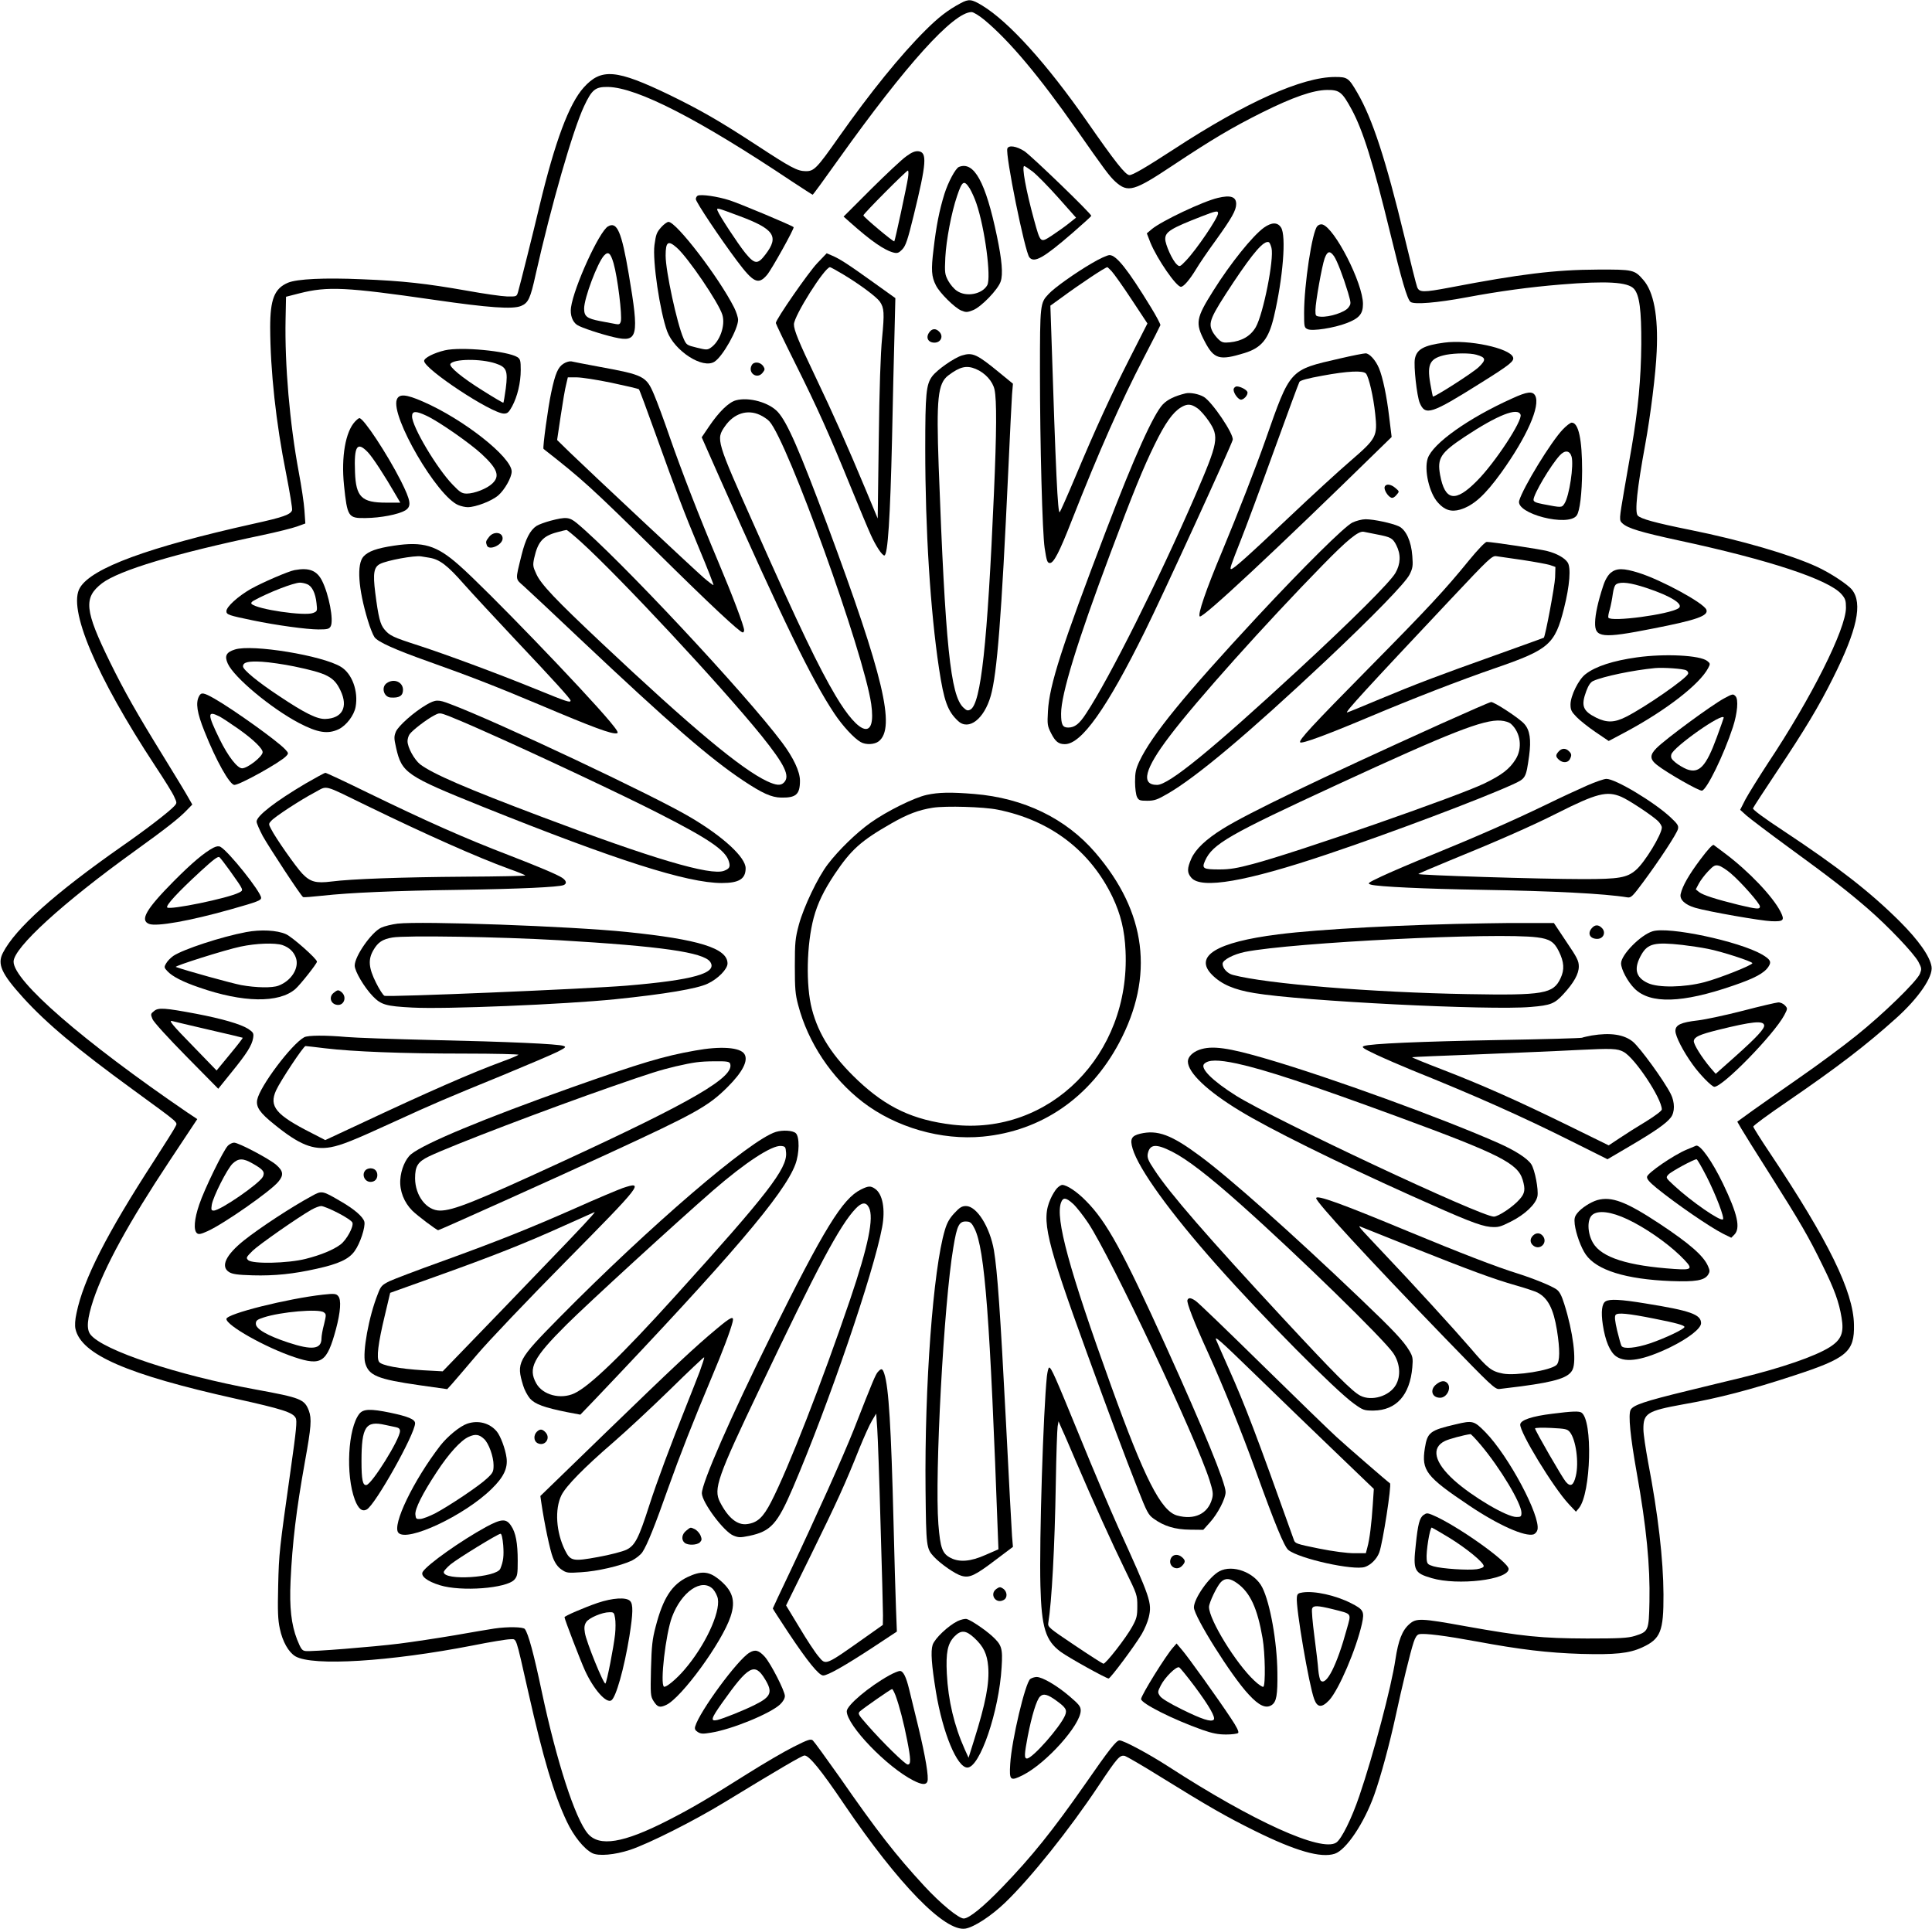 <?xml version="1.0" standalone="no"?>
<!DOCTYPE svg PUBLIC "-//W3C//DTD SVG 20010904//EN"
 "http://www.w3.org/TR/2001/REC-SVG-20010904/DTD/svg10.dtd">
<svg version="1.0" xmlns="http://www.w3.org/2000/svg"
 width="1280pt" height="1278pt" viewBox="0 0 1280 1278"
 preserveAspectRatio="xMidYMid meet">
<g transform="translate(0,1278) scale(0.1,-0.1)"
fill="#000000" stroke="none">
<path d="M6365 12759 c-85 -45 -149 -95 -234 -180 -166 -165 -366 -413 -572
-705 -148 -211 -166 -229 -222 -228 -55 1 -95 22 -327 174 -242 158 -369 231
-574 331 -353 170 -452 179 -569 49 -97 -108 -190 -357 -293 -786 -40 -170
-129 -524 -142 -569 -9 -30 -10 -30 -73 -29 -35 1 -154 18 -264 38 -273 48
-424 65 -698 76 -249 11 -429 2 -489 -23 -90 -38 -118 -110 -118 -296 1 -287
38 -632 106 -970 24 -123 42 -231 39 -241 -9 -29 -60 -47 -256 -90 -695 -155
-1070 -292 -1149 -423 -84 -136 106 -585 498 -1181 59 -89 116 -180 126 -204
19 -41 19 -42 0 -63 -33 -36 -183 -152 -344 -264 -449 -314 -709 -547 -791
-708 -38 -74 -10 -137 133 -295 156 -172 357 -340 733 -614 312 -228 292 -210
277 -242 -6 -14 -70 -115 -140 -224 -314 -484 -469 -787 -515 -1011 -10 -44
-12 -83 -7 -105 38 -170 342 -302 1060 -462 311 -69 380 -91 399 -128 10 -18
4 -81 -33 -341 -75 -531 -78 -553 -83 -770 -4 -169 -2 -225 11 -285 18 -86 58
-156 103 -183 115 -67 626 -35 1176 72 114 23 225 41 246 41 46 0 34 33 121
-350 99 -439 169 -675 255 -857 45 -96 114 -182 169 -210 41 -21 148 -12 251
22 123 41 420 190 625 315 369 225 515 310 530 310 31 0 110 -97 264 -325 359
-529 666 -844 802 -822 58 10 170 83 262 171 169 162 427 485 618 772 128 192
143 209 177 201 12 -4 115 -63 227 -133 331 -205 445 -270 635 -364 269 -133
436 -181 528 -151 76 25 195 203 262 391 43 120 102 339 141 519 42 195 98
427 120 492 10 31 22 49 35 52 33 9 178 -10 384 -48 285 -53 469 -75 690 -82
225 -6 318 3 405 43 122 56 142 106 141 351 -1 231 -36 534 -102 877 -16 88
-31 185 -31 217 -1 106 25 122 262 165 235 41 449 97 735 191 352 115 402 157
398 338 -4 219 -169 555 -554 1132 -62 92 -112 172 -113 179 -1 7 102 82 228
168 331 227 519 371 719 551 147 132 245 274 234 341 -11 69 -86 175 -211 300
-196 195 -408 360 -769 599 -134 88 -206 142 -203 150 3 8 72 114 154 237 190
284 284 441 376 626 160 319 198 494 126 585 -28 35 -143 111 -232 152 -176
81 -505 177 -843 245 -228 46 -327 73 -345 95 -20 24 -4 176 50 470 35 192 70
470 76 617 11 235 -20 396 -89 474 -58 67 -68 69 -302 68 -280 -1 -511 -29
-980 -119 -175 -33 -202 -33 -216 3 -6 15 -44 167 -85 337 -123 508 -211 778
-311 950 -58 100 -66 105 -148 105 -218 0 -591 -167 -1070 -480 -183 -119
-270 -170 -292 -170 -26 0 -94 86 -281 355 -265 381 -518 661 -694 768 -71 43
-89 45 -143 16z m157 -111 c165 -137 363 -373 608 -723 188 -269 220 -312 259
-348 84 -76 124 -64 381 107 259 172 392 251 590 350 207 103 340 149 432 150
82 1 100 -13 163 -129 75 -139 141 -349 255 -817 77 -317 113 -440 135 -458
23 -19 178 -6 370 30 220 41 418 68 625 85 305 25 446 17 486 -29 36 -41 49
-140 48 -366 -2 -230 -21 -432 -64 -684 -16 -94 -38 -220 -49 -281 -34 -200
-35 -201 -11 -223 35 -32 121 -58 370 -112 601 -129 994 -259 1080 -356 26
-30 30 -43 30 -90 0 -141 -230 -599 -517 -1030 -62 -95 -129 -203 -149 -240
l-35 -69 42 -38 c23 -20 148 -115 278 -210 283 -206 393 -292 526 -407 135
-117 305 -296 335 -352 22 -42 22 -48 10 -79 -21 -51 -245 -269 -423 -411 -87
-70 -253 -193 -370 -274 -117 -81 -258 -181 -315 -221 l-102 -74 27 -47 c15
-26 100 -162 189 -302 200 -316 258 -416 348 -601 80 -161 110 -245 127 -349
17 -100 -2 -146 -79 -195 -97 -61 -318 -137 -592 -204 -69 -16 -226 -55 -350
-85 -288 -70 -361 -95 -377 -127 -16 -34 -2 -175 41 -417 64 -358 89 -615 84
-853 -4 -194 -6 -198 -97 -227 -47 -14 -98 -17 -316 -17 -301 1 -430 14 -804
81 -298 54 -328 55 -374 14 -47 -41 -73 -108 -92 -234 -26 -178 -145 -628
-239 -904 -51 -150 -118 -286 -153 -309 -98 -65 -552 141 -1114 505 -132 85
-295 172 -322 172 -21 0 -67 -58 -232 -296 -212 -303 -349 -474 -544 -676
-126 -131 -221 -208 -256 -208 -34 0 -155 100 -262 216 -189 205 -310 360
-560 720 -89 126 -169 236 -178 244 -14 11 -31 6 -128 -43 -62 -31 -195 -109
-297 -173 -275 -173 -369 -229 -535 -314 -295 -151 -455 -177 -531 -87 -84
100 -206 477 -304 937 -53 252 -90 389 -113 418 -11 14 -114 16 -202 3 -33 -5
-152 -25 -265 -45 -113 -19 -277 -44 -365 -55 -178 -22 -579 -54 -621 -49 -23
3 -30 13 -56 77 -38 98 -51 211 -43 386 12 257 38 472 95 790 42 232 46 286
26 340 -29 75 -53 85 -354 140 -514 94 -1010 259 -1092 363 -29 36 -23 104 19
232 74 218 233 510 505 920 l183 276 -66 44 c-690 471 -1151 871 -1151 999 0
92 325 389 800 731 210 151 300 222 349 274 l35 36 -24 42 c-13 24 -87 147
-165 273 -182 295 -260 433 -356 628 -169 345 -177 427 -53 523 114 86 486
198 1063 319 95 20 198 46 229 57 l55 20 -6 87 c-3 47 -20 160 -37 250 -61
327 -94 716 -88 1015 l3 150 90 23 c186 47 307 41 889 -43 365 -53 523 -64
578 -41 48 20 62 49 97 209 103 458 246 955 320 1113 53 113 75 130 159 129
194 -4 601 -213 1219 -626 73 -48 135 -88 137 -88 3 0 81 107 174 238 446 625
758 971 879 972 12 0 50 -23 85 -52z"/>
<path d="M6674 11796 c-15 -38 116 -685 146 -721 32 -39 93 -5 286 162 68 59
124 110 124 113 0 15 -400 401 -444 429 -52 33 -103 41 -112 17z m168 -153
c27 -21 103 -98 168 -171 l119 -134 -49 -39 c-27 -22 -78 -57 -112 -80 -76
-49 -74 -51 -117 104 -54 197 -83 357 -65 357 4 0 29 -17 56 -37z"/>
<path d="M6005 11745 c-28 -19 -132 -117 -233 -217 l-183 -183 43 -38 c138
-123 228 -186 291 -201 23 -5 33 -1 55 22 23 24 36 64 75 223 86 351 91 421
31 427 -21 2 -44 -7 -79 -33z m11 -141 c-7 -51 -86 -417 -91 -423 -6 -5 -205
162 -205 172 0 11 285 297 295 297 4 0 5 -20 1 -46z"/>
<path d="M6353 11674 c-23 -10 -71 -100 -96 -179 -34 -110 -54 -211 -72 -366
-17 -137 -14 -182 16 -240 24 -49 124 -148 167 -166 31 -13 40 -13 78 2 53 20
167 137 184 191 16 48 8 141 -25 299 -75 360 -152 499 -252 459z m72 -143 c13
-22 33 -66 44 -99 56 -164 99 -490 72 -541 -33 -60 -139 -81 -201 -38 -19 12
-44 42 -58 67 -22 42 -24 52 -19 155 6 113 40 296 78 407 34 101 46 108 84 49z"/>
<path d="M4623 11484 c-7 -3 -13 -14 -13 -23 0 -19 159 -257 272 -408 110
-147 142 -162 200 -94 30 35 183 310 176 316 -14 13 -361 158 -424 178 -81 26
-188 41 -211 31z m275 -135 c231 -86 265 -135 174 -254 -52 -69 -72 -67 -135
10 -49 61 -170 245 -183 279 -8 22 -6 21 144 -35z"/>
<path d="M8069 11469 c-99 -23 -373 -153 -438 -207 l-33 -28 24 -62 c45 -109
171 -292 202 -292 18 0 58 47 100 116 20 34 79 121 131 192 107 149 135 199
135 241 0 48 -38 60 -121 40z m1 -102 c0 -30 -143 -241 -213 -314 -39 -41 -42
-42 -60 -25 -29 25 -77 132 -77 169 0 47 37 70 240 149 95 37 110 40 110 21z"/>
<path d="M4381 11275 c-31 -35 -35 -47 -45 -118 -14 -104 36 -441 84 -572 49
-131 237 -252 314 -201 55 35 156 216 156 277 0 16 -12 53 -26 81 -101 200
-383 568 -435 568 -9 0 -31 -16 -48 -35z m103 -136 c74 -65 278 -365 302 -445
21 -71 -17 -178 -79 -219 -21 -14 -30 -13 -91 2 -66 16 -69 18 -88 62 -43 98
-118 446 -118 547 0 93 16 104 74 53z"/>
<path d="M8374 11272 c-76 -55 -222 -237 -335 -417 -116 -184 -121 -215 -58
-336 62 -119 98 -129 264 -78 113 35 160 92 195 241 60 254 83 537 47 591 -23
36 -62 35 -113 -1z m50 -135 c18 -72 -54 -436 -104 -524 -34 -59 -92 -93 -172
-101 -41 -4 -53 -1 -74 19 -14 13 -32 36 -40 51 -31 60 -18 92 138 328 133
199 200 276 233 266 6 -1 14 -19 19 -39z"/>
<path d="M8727 11281 c-34 -37 -87 -388 -87 -574 0 -93 1 -98 24 -108 31 -14
174 8 257 40 84 32 109 61 109 127 0 138 -188 505 -269 527 -11 3 -26 -2 -34
-12z m111 -198 c21 -31 60 -132 93 -241 21 -74 21 -74 2 -100 -23 -31 -125
-64 -183 -60 -34 3 -35 4 -35 43 1 57 43 292 61 343 18 49 35 53 62 15z"/>
<path d="M4028 11280 c-59 -35 -226 -402 -245 -537 -7 -50 10 -96 41 -116 27
-18 161 -62 248 -82 154 -35 164 5 94 417 -48 284 -78 353 -138 318z m37 -244
c27 -94 58 -347 48 -386 -5 -17 -11 -21 -32 -17 -14 3 -62 12 -106 20 -87 17
-105 31 -105 83 0 69 89 305 132 351 28 30 43 17 63 -51z"/>
<path d="M5414 11036 c-58 -61 -274 -372 -274 -396 0 -5 58 -126 129 -268 143
-286 227 -473 371 -827 54 -132 112 -271 130 -310 32 -71 74 -135 89 -135 23
0 39 254 51 772 5 244 12 553 16 688 l6 245 -148 106 c-167 120 -222 155 -272
176 l-35 15 -63 -66z m174 -75 c108 -65 217 -146 241 -179 29 -42 31 -76 15
-242 -10 -100 -18 -338 -22 -675 l-7 -520 -77 185 c-123 295 -218 508 -336
755 -110 230 -142 308 -142 346 0 56 204 379 239 379 4 0 44 -22 89 -49z"/>
<path d="M7232 11035 c-108 -63 -246 -161 -284 -202 -57 -60 -58 -65 -58 -520
0 -475 16 -1066 31 -1163 13 -87 18 -100 35 -100 25 0 63 72 144 280 183 465
327 789 478 1080 59 113 108 210 110 216 1 6 -27 60 -64 120 -153 250 -228
344 -273 344 -15 0 -69 -25 -119 -55z m133 -52 c15 -16 74 -99 132 -187 l105
-159 -115 -226 c-130 -256 -226 -465 -363 -791 -52 -124 -99 -229 -103 -233
-13 -13 -26 259 -56 1193 l-6 175 68 49 c133 98 296 206 310 206 1 0 14 -12
28 -27z"/>
<path d="M6155 10576 c-23 -34 -5 -66 36 -66 41 0 61 40 34 70 -24 27 -51 25
-70 -4z"/>
<path d="M9568 10510 c-135 -18 -182 -44 -194 -107 -9 -48 13 -246 32 -292 37
-87 75 -75 403 131 197 123 225 146 215 172 -23 60 -295 118 -456 96z m213
-80 c64 -18 67 -33 16 -82 -38 -37 -296 -202 -304 -195 -1 2 -9 40 -17 86 -23
132 -2 169 107 191 60 11 156 12 198 0z"/>
<path d="M2947 10459 c-72 -17 -137 -50 -137 -70 0 -54 447 -349 529 -349 23
0 32 8 54 48 35 65 57 157 57 241 0 62 -3 72 -22 85 -67 41 -374 70 -481 45z
m337 -87 c72 -24 82 -47 67 -165 -7 -50 -14 -93 -16 -95 -2 -2 -63 34 -136 80
-138 86 -226 159 -215 177 21 34 202 36 300 3z"/>
<path d="M6373 10425 c-52 -16 -164 -94 -197 -138 -40 -54 -46 -114 -46 -480
0 -537 34 -1076 91 -1454 33 -218 57 -285 127 -350 70 -65 172 13 216 167 42
148 71 519 116 1490 11 239 22 467 25 507 l6 71 -88 72 c-151 124 -179 137
-250 115z m91 -89 c63 -26 113 -82 125 -137 15 -69 14 -281 -4 -689 -43 -995
-86 -1393 -156 -1431 -17 -9 -25 -7 -46 13 -86 80 -120 411 -164 1598 -16 450
-6 550 64 603 77 58 120 68 181 43z"/>
<path d="M8877 10405 c-336 -77 -327 -67 -493 -540 -61 -174 -184 -490 -286
-735 -108 -257 -165 -424 -149 -434 20 -13 505 440 1193 1113 l78 76 -16 130
c-16 139 -43 267 -68 326 -22 53 -64 99 -89 98 -12 0 -89 -15 -170 -34z m173
-100 c19 -23 49 -152 61 -266 16 -151 9 -163 -163 -312 -74 -63 -258 -232
-408 -374 -273 -259 -368 -343 -383 -343 -11 0 -4 20 63 190 32 80 131 346
219 590 89 245 165 452 170 460 5 10 57 24 152 41 167 31 270 36 289 14z"/>
<path d="M3734 10371 c-37 -23 -55 -64 -82 -191 -21 -97 -58 -368 -51 -374
263 -206 313 -252 754 -686 348 -344 547 -530 566 -530 5 0 9 7 9 15 0 26 -75
225 -170 450 -129 306 -245 606 -323 830 -36 105 -82 230 -103 279 -52 124
-68 132 -363 186 -91 17 -175 33 -186 36 -11 2 -34 -4 -51 -15z m318 -127 c95
-20 176 -39 181 -43 4 -4 52 -133 107 -287 151 -419 184 -508 292 -768 55
-131 97 -240 95 -242 -2 -2 -30 19 -63 47 -71 62 -761 708 -886 829 l-87 85
24 161 c13 88 29 182 36 207 l11 47 59 0 c32 0 136 -16 231 -36z"/>
<path d="M4980 10360 c-27 -51 36 -95 72 -50 16 20 17 25 5 44 -20 29 -63 33
-77 6z"/>
<path d="M8174 10205 c-7 -18 20 -63 43 -72 19 -7 55 31 47 51 -6 15 -47 36
-70 36 -8 0 -17 -7 -20 -15z"/>
<path d="M7855 10174 c-73 -18 -118 -40 -150 -72 -62 -64 -190 -347 -377 -837
-295 -772 -375 -1022 -385 -1195 -5 -89 -4 -99 21 -148 28 -55 49 -72 91 -72
110 0 278 237 531 749 113 227 573 1231 581 1267 9 37 -137 253 -192 285 -33
19 -89 30 -120 23z m76 -97 c19 -12 53 -51 77 -86 71 -105 64 -139 -90 -496
-240 -553 -569 -1211 -723 -1443 -44 -68 -75 -92 -118 -92 -37 0 -47 19 -47
92 0 129 107 477 325 1058 153 409 219 570 295 725 70 143 120 213 174 246 41
25 66 24 107 -4z"/>
<path d="M10020 10141 c-290 -130 -528 -299 -561 -398 -25 -76 10 -230 68
-293 44 -50 89 -63 147 -46 89 27 164 95 273 246 169 236 260 441 224 509 -17
31 -53 27 -151 -18z m54 -108 c15 -38 -169 -319 -289 -439 -143 -145 -212
-133 -244 40 -20 111 3 146 164 253 216 143 350 196 369 146z"/>
<path d="M2629 10133 c-42 -111 266 -640 407 -699 19 -8 47 -14 63 -14 53 0
159 41 202 78 42 36 89 119 89 158 0 95 -319 347 -589 464 -112 49 -157 52
-172 13z m196 -107 c79 -36 287 -181 365 -253 106 -98 124 -147 72 -196 -35
-34 -119 -67 -169 -67 -32 0 -45 8 -93 58 -105 108 -270 385 -270 454 0 36 25
37 95 4z"/>
<path d="M4876 10128 c-48 -13 -112 -75 -179 -174 l-48 -71 119 -269 c422
-950 610 -1336 759 -1560 55 -83 132 -166 175 -190 34 -20 92 -17 120 5 113
89 31 432 -340 1431 -186 498 -265 680 -328 750 -58 64 -192 101 -278 78z
m159 -97 c22 -10 50 -29 62 -42 121 -132 625 -1531 675 -1873 34 -241 -76
-215 -236 55 -111 187 -237 448 -533 1114 -259 580 -260 584 -200 671 59 85
148 114 232 75z"/>
<path d="M2352 9987 c-63 -67 -92 -233 -73 -421 22 -211 28 -220 143 -218 101
1 217 24 262 50 44 27 39 62 -28 196 -91 179 -247 416 -275 416 -4 0 -17 -10
-29 -23z m87 -205 c32 -35 107 -149 185 -284 l28 -48 -94 0 c-162 0 -200 37
-206 202 -7 175 14 207 87 130z"/>
<path d="M10355 9936 c-77 -79 -264 -385 -290 -473 -25 -86 325 -176 381 -98
21 29 35 147 36 296 0 209 -24 319 -69 319 -9 0 -35 -20 -58 -44z m57 -181
c16 -56 -15 -262 -47 -311 -18 -28 -18 -28 -142 -4 -47 9 -63 16 -63 29 0 37
114 229 174 294 34 37 66 33 78 -8z"/>
<path d="M9174 9555 c-7 -18 20 -63 43 -72 10 -4 23 3 35 18 20 23 20 23 -7
46 -30 26 -63 30 -71 8z"/>
<path d="M3647 9330 c-37 -10 -78 -25 -92 -34 -43 -28 -73 -87 -99 -191 -43
-175 -44 -156 17 -211 30 -27 198 -184 373 -350 596 -562 857 -788 1079 -936
125 -83 186 -111 250 -112 99 -2 125 21 125 112 0 60 -43 152 -118 252 -241
323 -1087 1227 -1360 1454 -50 41 -72 43 -175 16z m201 -139 c262 -238 929
-954 1197 -1285 155 -193 191 -268 149 -310 -21 -22 -50 -20 -111 8 -172 81
-501 355 -1098 917 -304 286 -402 389 -432 457 -22 47 -24 57 -14 104 24 108
57 147 152 172 30 8 57 15 62 15 4 1 47 -35 95 -78z"/>
<path d="M8960 9318 c-52 -25 -324 -295 -625 -618 -494 -532 -703 -789 -786
-963 -24 -52 -29 -75 -29 -137 0 -41 6 -86 13 -100 11 -22 19 -25 68 -25 46 0
67 7 132 45 191 109 538 401 1052 884 313 295 527 515 554 570 21 42 23 58 18
122 -7 99 -42 174 -89 197 -45 21 -166 47 -221 47 -23 0 -62 -10 -87 -22z
m160 -78 c95 -18 107 -25 131 -72 31 -61 29 -123 -6 -184 -35 -61 -288 -313
-645 -643 -574 -530 -857 -761 -934 -761 -110 0 -83 105 83 323 175 232 637
748 1015 1134 165 169 237 227 271 220 11 -2 49 -10 85 -17z"/>
<path d="M3241 9224 c-23 -29 -24 -34 -15 -58 14 -36 104 4 104 47 0 42 -59
49 -89 11z"/>
<path d="M9732 9067 c-157 -193 -270 -315 -662 -712 -375 -380 -468 -480 -456
-493 11 -11 169 47 452 166 299 126 606 245 844 327 353 122 392 156 452 395
38 151 47 270 24 304 -19 29 -71 59 -134 75 -43 12 -368 61 -402 61 -10 0 -59
-51 -118 -123z m356 3 c79 -12 160 -27 180 -33 l37 -13 -2 -69 c-2 -56 -65
-392 -75 -400 -2 -1 -142 -52 -313 -113 -404 -144 -527 -191 -777 -295 -113
-48 -210 -87 -213 -87 -16 0 114 142 689 753 255 271 272 287 301 282 16 -2
95 -14 173 -25z"/>
<path d="M2610 9165 c-114 -17 -169 -37 -201 -71 -47 -50 -36 -213 28 -424 14
-47 34 -97 44 -111 22 -32 139 -84 359 -162 272 -97 438 -161 730 -284 364
-154 483 -198 517 -191 13 2 2 20 -46 78 -174 208 -824 882 -1000 1036 -149
132 -238 158 -431 129z m235 -80 c68 -11 120 -51 227 -173 57 -64 207 -226
333 -360 271 -287 375 -402 375 -413 0 -16 -20 -10 -228 75 -263 107 -596 230
-780 290 -168 54 -191 65 -225 106 -28 33 -40 80 -61 244 -16 128 -9 169 32
190 47 24 227 57 272 50 8 -1 33 -5 55 -9z"/>
<path d="M1951 9003 c-42 -8 -213 -82 -290 -125 -85 -49 -161 -118 -161 -147
0 -23 15 -28 175 -61 153 -32 358 -60 435 -60 60 0 71 3 81 21 21 40 -12 211
-57 301 -35 69 -86 89 -183 71z m83 -93 c33 -12 56 -59 63 -126 6 -52 5 -54
-23 -65 -56 -22 -371 24 -407 60 -6 6 0 14 14 22 100 55 263 118 306 119 12 0
33 -4 47 -10z"/>
<path d="M10671 8985 c-19 -17 -37 -47 -50 -88 -34 -103 -52 -187 -53 -240 -3
-103 46 -108 384 -41 292 57 369 85 353 125 -17 44 -298 197 -448 244 -102 32
-147 32 -186 0z m237 -100 c166 -55 251 -110 212 -135 -62 -41 -446 -92 -464
-62 -3 5 1 29 9 54 7 25 16 71 20 102 5 36 13 60 24 66 31 18 93 10 199 -25z"/>
<path d="M1556 8477 c-57 -18 -70 -42 -47 -93 41 -92 288 -297 472 -394 125
-65 191 -75 263 -41 51 25 102 92 112 148 19 103 -23 220 -97 265 -121 75
-590 152 -703 115z m393 -112 c220 -46 264 -69 307 -160 52 -109 12 -184 -100
-188 -55 -2 -135 37 -307 152 -141 93 -239 174 -239 196 0 28 34 36 125 31 50
-3 146 -17 214 -31z"/>
<path d="M10845 8425 c-157 -22 -273 -59 -340 -111 -46 -34 -100 -144 -100
-201 0 -36 6 -48 40 -83 22 -23 79 -68 126 -100 l87 -59 113 60 c267 143 490
316 546 423 15 28 14 31 -6 47 -47 38 -280 50 -466 24z m327 -86 c10 -5 15
-16 12 -23 -13 -33 -284 -221 -411 -285 -77 -39 -127 -40 -197 -6 -90 45 -103
79 -66 178 14 37 28 58 46 66 67 30 263 71 409 85 56 5 187 -4 207 -15z"/>
<path d="M2562 8254 c-38 -26 -20 -92 26 -95 57 -4 82 11 82 51 0 52 -61 78
-108 44z"/>
<path d="M1319 8168 c-24 -44 -14 -110 36 -234 76 -192 167 -354 198 -354 36
0 306 150 343 191 17 18 16 20 -7 45 -51 55 -340 262 -469 336 -71 40 -87 43
-101 16z m134 -134 c18 -9 75 -47 128 -84 96 -68 159 -129 159 -153 0 -29
-100 -107 -136 -107 -32 0 -94 81 -149 193 -82 168 -82 191 -2 151z"/>
<path d="M11424 8154 c-81 -43 -387 -268 -449 -330 -46 -46 -45 -74 3 -112 66
-52 280 -174 298 -170 32 6 144 235 205 421 30 93 38 184 17 205 -16 16 -18
16 -74 -14z m-4 -129 c0 -3 -21 -61 -46 -130 -71 -194 -117 -242 -199 -211
-22 9 -56 29 -74 44 -28 23 -33 33 -28 54 13 49 347 284 347 243z"/>
<path d="M2825 8111 c-81 -47 -185 -139 -202 -178 -13 -32 -13 -44 1 -106 38
-168 66 -187 575 -392 885 -355 1354 -505 1583 -505 114 0 158 27 158 98 0 72
-148 209 -365 337 -238 142 -1288 637 -1593 751 -80 31 -96 30 -157 -5z m380
-174 c335 -148 934 -430 1160 -546 334 -170 443 -245 464 -318 11 -36 4 -48
-32 -62 -89 -34 -474 80 -1212 359 -501 189 -717 283 -801 346 -39 31 -84 112
-84 154 0 14 6 35 14 46 19 27 115 100 162 124 36 19 37 19 98 -4 33 -13 138
-57 231 -99z"/>
<path d="M9545 7984 c-818 -370 -1272 -589 -1441 -693 -114 -71 -182 -135
-211 -199 -29 -66 -29 -94 0 -127 66 -77 362 -26 902 156 420 141 1016 366
1227 462 87 40 88 41 109 191 14 105 5 169 -32 210 -32 37 -199 146 -220 145
-8 0 -158 -66 -334 -145z m466 0 c64 -58 77 -161 30 -235 -40 -64 -91 -103
-206 -159 -178 -86 -1249 -459 -1535 -534 -104 -28 -154 -36 -220 -36 -110 0
-119 6 -96 58 50 111 159 173 876 504 747 345 970 433 1083 424 28 -2 56 -11
68 -22z"/>
<path d="M10327 7802 c-22 -24 -21 -35 1 -55 25 -23 59 -21 72 2 14 27 13 37
-6 55 -21 21 -47 20 -67 -2z"/>
<path d="M2026 7590 c-201 -119 -326 -215 -326 -253 0 -11 19 -54 41 -96 42
-75 253 -397 267 -404 4 -3 61 2 127 9 181 20 476 33 920 39 390 6 644 18 678
31 24 9 21 29 -9 49 -34 22 -155 73 -354 150 -292 112 -542 223 -939 416 -145
71 -269 129 -275 129 -6 0 -64 -32 -130 -70z m407 -149 c397 -193 728 -340
939 -417 60 -21 108 -41 108 -44 0 -3 -179 -7 -397 -8 -422 -3 -756 -15 -887
-32 -102 -13 -140 -3 -193 52 -42 44 -177 236 -207 296 -17 32 -17 35 1 54 26
29 195 139 286 187 91 48 48 59 350 -88z"/>
<path d="M10515 7576 c-55 -24 -176 -80 -270 -126 -230 -111 -463 -213 -752
-331 -134 -54 -287 -120 -340 -145 -93 -44 -97 -47 -69 -55 47 -13 355 -28
736 -34 473 -8 809 -25 962 -50 24 -4 35 7 106 103 106 143 221 318 229 350 5
22 -2 33 -50 78 -110 102 -364 254 -424 254 -16 0 -73 -20 -128 -44z m227 -75
c49 -21 199 -120 241 -159 15 -14 27 -34 27 -44 0 -46 -114 -233 -172 -282
-59 -51 -112 -60 -348 -60 -286 0 -1102 26 -1093 34 4 4 94 42 198 85 317 129
552 232 720 317 264 133 331 150 427 109z"/>
<path d="M6140 7514 c-83 -18 -265 -108 -373 -185 -93 -66 -212 -182 -282
-274 -67 -87 -160 -283 -192 -400 -24 -90 -27 -117 -27 -275 0 -149 3 -187 22
-258 65 -249 222 -484 428 -643 219 -168 520 -255 795 -229 389 37 710 258
904 622 234 441 181 865 -158 1259 -195 227 -474 362 -802 389 -158 13 -236
11 -315 -6z m470 -98 c349 -70 613 -271 761 -579 54 -114 80 -220 86 -357 32
-688 -503 -1225 -1146 -1151 -260 31 -436 113 -627 293 -167 158 -261 303
-305 473 -41 156 -35 429 12 605 26 96 66 179 139 289 109 162 173 220 374
335 110 63 182 90 277 105 86 13 336 6 429 -13z"/>
<path d="M11266 7087 c-76 -101 -119 -176 -131 -229 -9 -37 28 -72 96 -92 89
-26 439 -87 506 -89 80 -3 88 6 60 62 -51 101 -210 268 -367 386 -36 27 -70
52 -76 57 -7 5 -38 -28 -88 -95z m202 -94 c69 -59 192 -199 192 -218 0 -20
-18 -19 -140 10 -154 38 -237 65 -263 85 l-22 18 20 38 c11 21 39 58 62 82 36
38 46 43 70 37 15 -3 52 -27 81 -52z"/>
<path d="M1414 7164 c-61 -32 -143 -101 -264 -223 -182 -184 -225 -258 -162
-282 49 -19 270 20 539 96 181 51 203 60 203 77 0 38 -217 310 -270 338 -11 6
-26 4 -46 -6z m108 -151 c97 -137 94 -129 60 -147 -72 -37 -456 -116 -474 -98
-12 12 70 101 220 239 85 78 116 102 126 94 7 -6 37 -45 68 -88z"/>
<path d="M2634 6661 c-39 -5 -88 -17 -109 -27 -65 -31 -175 -189 -175 -251 0
-37 63 -144 120 -203 55 -57 88 -66 260 -75 218 -12 1009 21 1345 55 332 34
544 70 613 103 69 32 132 97 132 134 0 101 -190 160 -670 209 -373 38 -1355
73 -1516 55z m1071 -110 c676 -40 955 -80 1000 -143 52 -75 -112 -121 -555
-158 -270 -22 -1578 -77 -1603 -67 -8 3 -34 42 -56 87 -49 98 -53 153 -18 214
30 53 61 74 127 85 84 15 710 5 1105 -18z"/>
<path d="M9845 6663 c-534 -8 -1099 -38 -1376 -73 -412 -52 -562 -145 -438
-269 62 -62 145 -98 279 -120 311 -53 1560 -116 1832 -92 132 11 157 21 216
85 69 75 102 134 102 183 0 37 -11 59 -83 165 l-82 123 -145 0 c-80 1 -217 0
-305 -2z m339 -93 c82 -10 113 -30 143 -91 36 -72 39 -123 12 -180 -48 -103
-112 -114 -614 -105 -630 11 -1334 68 -1556 127 -37 9 -69 44 -69 74 0 25 71
63 150 79 313 62 1671 130 1934 96z"/>
<path d="M10547 6632 c-32 -35 -14 -72 35 -72 40 0 59 41 33 70 -23 25 -47 26
-68 2z"/>
<path d="M1631 6605 c-165 -31 -417 -114 -483 -158 -18 -13 -39 -34 -47 -49
-15 -25 -14 -29 9 -53 32 -34 101 -70 210 -107 289 -101 528 -105 637 -10 32
28 143 168 143 181 0 19 -163 163 -205 182 -60 27 -168 32 -264 14z m240 -86
c46 -16 76 -45 90 -86 22 -67 -31 -151 -116 -183 -42 -16 -148 -14 -248 4 -66
13 -360 94 -432 120 -15 5 328 114 430 135 103 22 226 26 276 10z"/>
<path d="M10948 6610 c-80 -25 -208 -156 -208 -212 0 -40 44 -122 89 -167 104
-104 317 -97 653 19 144 49 206 83 234 125 22 33 14 48 -41 81 -152 88 -621
188 -727 154z m197 -90 c50 -6 126 -17 170 -26 90 -17 295 -84 295 -95 0 -13
-219 -100 -318 -126 -134 -35 -305 -38 -374 -6 -83 38 -96 98 -42 191 42 71
88 82 269 62z"/>
<path d="M2210 6202 c-31 -25 -21 -69 17 -78 50 -13 76 50 35 84 -21 16 -26
15 -52 -6z"/>
<path d="M11548 6084 c-113 -29 -248 -58 -298 -64 -114 -13 -150 -30 -150 -70
0 -35 51 -135 114 -222 45 -64 127 -148 144 -148 57 0 395 347 463 474 23 44
23 45 5 65 -11 12 -31 21 -45 20 -14 -1 -119 -25 -233 -55z m140 -96 c4 -22
-47 -78 -196 -211 l-125 -111 -34 39 c-59 70 -114 158 -111 179 4 27 37 42
161 73 226 56 299 63 305 31z"/>
<path d="M1021 6082 c-23 -18 -24 -21 -11 -53 8 -20 102 -123 225 -248 l211
-214 87 108 c101 124 136 179 144 228 5 32 2 37 -33 61 -49 31 -172 67 -345
100 -208 39 -250 42 -278 18z m359 -123 c124 -28 226 -53 228 -54 2 -2 -36
-51 -85 -110 l-88 -107 -152 157 c-143 146 -171 180 -140 170 6 -2 113 -27
237 -56z"/>
<path d="M10546 5920 c-26 -5 -55 -11 -65 -15 -9 -3 -254 -10 -546 -15 -527
-10 -858 -24 -899 -40 -18 -7 -5 -16 84 -58 58 -27 164 -73 235 -102 415 -167
728 -306 1057 -471 l238 -119 148 87 c165 97 240 149 271 189 28 35 28 102 0
157 -47 92 -203 306 -251 346 -59 48 -149 61 -272 41z m211 -109 c74 -39 252
-307 253 -381 0 -9 -44 -42 -102 -78 -57 -34 -136 -84 -176 -111 l-74 -49
-271 133 c-339 166 -574 270 -836 371 -112 43 -200 79 -195 80 5 2 203 10 439
19 237 10 534 22 660 29 224 11 261 10 302 -13z"/>
<path d="M2015 5908 c-84 -46 -294 -326 -311 -414 -9 -48 18 -87 113 -163 166
-135 258 -172 375 -151 73 14 148 44 423 170 253 116 339 153 714 306 167 69
331 139 365 156 54 28 59 32 39 39 -35 13 -369 28 -873 39 -256 6 -510 15
-565 20 -135 12 -256 12 -280 -2z m140 -73 c184 -22 512 -35 920 -35 203 0
365 -4 360 -8 -6 -5 -50 -24 -100 -42 -212 -78 -486 -198 -955 -418 l-225
-105 -91 47 c-237 120 -283 176 -235 282 29 64 182 294 195 294 6 0 65 -7 131
-15z"/>
<path d="M4605 5820 c-210 -37 -359 -82 -820 -245 -582 -207 -974 -370 -1062
-442 -37 -31 -67 -102 -71 -169 -5 -74 25 -150 80 -205 32 -32 161 -129 171
-129 8 0 785 349 1122 505 583 269 667 315 796 444 99 99 138 175 111 218 -28
45 -158 54 -327 23z m232 -86 c33 -88 -243 -249 -1119 -653 -575 -265 -716
-321 -803 -321 -89 0 -164 98 -165 213 0 82 18 110 92 146 158 75 785 314
1213 463 258 90 320 109 420 133 123 28 158 33 258 34 81 1 99 -2 104 -15z"/>
<path d="M7945 5825 c-44 -16 -75 -47 -75 -77 0 -74 128 -196 344 -327 195
-119 635 -337 1126 -558 369 -166 465 -204 533 -211 53 -4 65 -1 135 34 96 48
168 117 178 169 8 44 -17 175 -41 212 -26 39 -105 90 -215 139 -372 165 -1112
434 -1535 558 -259 76 -366 91 -450 61z m250 -91 c185 -40 485 -139 1065 -352
677 -249 795 -309 828 -418 19 -64 15 -90 -20 -129 -42 -49 -141 -115 -171
-115 -85 0 -1446 639 -1706 800 -158 99 -242 183 -213 212 28 28 90 29 217 2z"/>
<path d="M5140 5281 c-170 -52 -835 -623 -1436 -1232 -276 -280 -284 -296
-238 -448 8 -28 29 -67 45 -86 34 -38 94 -60 249 -91 l85 -16 99 103 c899 945
1252 1359 1325 1554 28 74 29 185 3 208 -20 18 -86 22 -132 8z m68 -138 c8
-104 -122 -273 -733 -948 -357 -395 -570 -600 -670 -646 -91 -42 -209 -11
-252 66 -56 100 -21 169 201 390 143 142 725 675 971 889 212 184 389 300 450
294 28 -3 30 -6 33 -45z"/>
<path d="M7553 5269 c-57 -14 -68 -35 -49 -99 40 -135 248 -423 555 -769 311
-351 786 -830 911 -920 61 -44 68 -46 130 -46 151 2 241 102 257 287 5 59 3
71 -20 110 -38 64 -106 136 -325 345 -448 428 -866 800 -1061 944 -190 141
-282 176 -398 148z m213 -119 c96 -48 242 -160 457 -352 371 -330 947 -892
1008 -983 45 -67 51 -150 17 -210 -43 -75 -161 -110 -236 -71 -54 28 -174 149
-510 511 -499 538 -755 832 -854 985 -41 61 -48 80 -44 105 13 66 54 70 162
15z"/>
<path d="M1510 5190 c-30 -30 -157 -290 -190 -390 -33 -96 -39 -170 -15 -190
11 -9 25 -7 71 14 108 49 416 264 468 327 37 44 33 71 -14 112 -48 41 -249
147 -279 147 -11 0 -30 -9 -41 -20z m165 -119 c69 -39 81 -55 67 -86 -20 -44
-282 -225 -326 -225 -16 0 -18 5 -13 38 9 55 103 240 138 273 39 37 70 37 134
0z"/>
<path d="M11175 5164 c-85 -35 -259 -154 -263 -180 -2 -15 15 -35 65 -76 131
-106 351 -257 440 -302 l53 -26 20 20 c43 43 22 137 -75 339 -71 147 -150 259
-178 251 -1 -1 -29 -12 -62 -26z m133 -181 c61 -121 118 -270 107 -281 -16
-16 -211 119 -324 224 -56 52 -56 52 -37 73 18 20 168 101 186 101 5 0 35 -53
68 -117z"/>
<path d="M2422 5028 c-28 -28 -7 -78 33 -78 27 0 45 18 45 45 0 27 -18 45 -45
45 -12 0 -26 -5 -33 -12z"/>
<path d="M4125 4909 c-33 -12 -172 -70 -308 -131 -313 -138 -518 -220 -888
-354 -162 -58 -319 -118 -349 -132 -50 -25 -57 -32 -77 -85 -60 -150 -102
-385 -84 -455 23 -85 81 -109 360 -149 l184 -26 31 34 c17 19 92 107 166 194
74 88 341 368 593 623 499 505 520 531 372 481z m-206 -186 c-45 -52 -185
-198 -585 -613 l-401 -415 -129 7 c-161 10 -275 32 -292 55 -19 26 -7 123 37
306 l36 152 310 111 c372 133 584 217 845 335 107 48 197 88 199 89 3 0 -6
-12 -20 -27z"/>
<path d="M7002 4907 c-11 -12 -31 -44 -42 -70 -62 -139 -31 -271 240 -1017
148 -407 252 -687 338 -904 60 -153 70 -172 105 -197 69 -50 142 -72 241 -73
l88 -1 43 48 c53 58 105 159 105 202 0 59 -145 414 -395 965 -285 629 -393
826 -529 963 -60 62 -128 107 -159 107 -7 0 -23 -10 -35 -23z m107 -102 c22
-20 67 -77 101 -128 150 -226 716 -1426 804 -1705 22 -70 25 -90 16 -122 -27
-99 -117 -142 -232 -110 -106 30 -216 246 -436 857 -279 772 -372 1113 -332
1217 13 35 33 33 79 -9z"/>
<path d="M5703 4899 c-121 -60 -243 -258 -598 -974 -264 -532 -455 -969 -455
-1038 1 -60 146 -255 209 -280 34 -14 46 -14 105 -2 143 30 186 78 289 318
237 553 535 1425 591 1725 23 120 4 221 -46 256 -30 21 -45 20 -95 -5z m54
-119 c34 -67 -4 -253 -125 -610 -185 -544 -409 -1119 -523 -1340 -53 -103 -91
-138 -159 -147 -65 -9 -126 41 -180 146 -44 87 -18 163 266 757 379 797 528
1077 633 1187 41 43 69 45 88 7z"/>
<path d="M2065 4856 c-132 -71 -345 -211 -448 -293 -121 -97 -157 -173 -100
-210 22 -14 54 -19 157 -22 145 -4 271 9 426 44 144 32 211 63 249 116 37 50
73 161 65 195 -8 32 -66 83 -153 133 -126 74 -128 75 -196 37z m175 -112 c51
-26 92 -54 95 -64 9 -27 -39 -114 -78 -144 -48 -36 -129 -70 -232 -96 -118
-30 -354 -35 -381 -8 -15 15 -13 19 30 62 44 42 297 219 390 272 23 13 52 24
64 24 13 0 64 -21 112 -46z"/>
<path d="M8720 4842 c0 -26 333 -388 852 -925 308 -318 333 -342 362 -339 17
2 83 10 146 18 232 31 315 58 339 111 27 59 3 250 -55 433 -18 58 -32 84 -52
98 -34 24 -153 72 -257 105 -142 44 -382 137 -720 277 -450 187 -615 247 -615
222z m630 -323 c392 -156 547 -213 691 -254 64 -18 129 -40 145 -48 69 -36
106 -107 129 -248 21 -131 20 -211 -3 -232 -39 -36 -269 -73 -354 -57 -77 15
-100 33 -215 168 -106 123 -385 429 -583 637 -169 179 -168 178 -140 166 14
-6 162 -65 330 -132z"/>
<path d="M10581 4829 c-45 -14 -104 -52 -131 -86 -18 -23 -21 -36 -17 -74 8
-62 41 -154 73 -200 72 -104 265 -164 564 -176 163 -6 221 4 246 41 13 21 13
28 0 58 -30 69 -122 149 -321 281 -223 147 -318 183 -414 156z m202 -127 c113
-53 254 -150 346 -238 93 -91 90 -99 -34 -91 -311 21 -484 76 -541 173 -38 65
-40 157 -4 186 39 32 125 21 233 -30z"/>
<path d="M6323 4743 c-32 -34 -49 -64 -63 -112 -78 -260 -135 -1035 -128
-1721 4 -379 5 -389 56 -444 45 -48 142 -115 183 -126 53 -15 89 2 227 107
l113 85 -6 72 c-3 39 -21 377 -40 751 -38 734 -57 1004 -80 1142 -27 155 -114
293 -185 293 -27 0 -42 -9 -77 -47z m134 -103 c68 -137 102 -590 155 -2049 l3
-75 -85 -37 c-98 -44 -172 -50 -230 -21 -57 29 -70 64 -83 224 -25 328 36
1462 99 1833 25 152 39 178 94 172 19 -1 31 -14 47 -47z"/>
<path d="M10156 4594 c-22 -22 -20 -50 5 -68 43 -30 93 20 63 63 -18 25 -46
27 -68 5z"/>
<path d="M2140 4203 c-234 -26 -640 -127 -640 -161 0 -43 259 -189 450 -253
180 -60 216 -36 276 186 30 113 36 194 15 218 -13 17 -28 18 -101 10z m5 -117
c17 -12 17 -16 2 -79 -10 -36 -17 -78 -17 -93 0 -73 -61 -81 -221 -28 -139 46
-214 90 -214 124 0 21 8 28 52 42 112 37 364 59 398 34z"/>
<path d="M7867 4167 c-6 -17 42 -142 138 -352 97 -213 221 -520 315 -780 126
-350 189 -503 216 -524 74 -58 431 -137 507 -112 39 13 79 53 95 96 23 61 83
449 71 458 -19 13 -291 249 -354 307 -44 40 -266 255 -494 479 -227 223 -425
414 -440 423 -31 21 -47 23 -54 5z m981 -1007 l254 -244 -7 -105 c-8 -123 -21
-230 -36 -283 l-10 -38 -77 0 c-46 0 -140 12 -234 31 -148 30 -158 33 -166 58
-250 701 -321 887 -432 1136 -34 77 -71 160 -81 184 -17 38 15 10 258 -226
153 -149 392 -380 531 -513z"/>
<path d="M10638 4159 c-25 -14 -32 -69 -19 -155 16 -107 48 -183 90 -211 65
-44 179 -24 356 61 122 60 205 125 205 160 0 58 -71 83 -370 131 -164 27 -235
30 -262 14z m322 -115 c147 -29 200 -44 200 -55 0 -14 -127 -74 -226 -108 -95
-32 -177 -40 -191 -18 -4 6 -17 53 -29 102 -15 65 -18 94 -10 104 13 16 81 10
256 -25z"/>
<path d="M4751 3979 c-146 -121 -293 -259 -739 -691 l-432 -419 6 -42 c21
-143 58 -318 77 -366 15 -38 33 -63 57 -79 33 -23 41 -24 130 -18 106 6 261
42 336 77 27 14 58 38 70 56 32 48 84 178 170 422 78 219 165 441 292 743 68
161 122 303 136 361 10 42 -10 34 -103 -44z m-115 -285 c-19 -49 -57 -147 -86
-219 -106 -265 -199 -514 -249 -670 -70 -218 -94 -264 -151 -292 -25 -12 -109
-34 -187 -48 -168 -31 -184 -27 -220 45 -59 120 -69 272 -23 365 31 61 147
180 345 351 82 71 250 227 373 347 123 121 225 217 227 215 3 -2 -11 -44 -29
-94z"/>
<path d="M6936 3663 c-24 -229 -51 -1087 -43 -1387 7 -279 34 -365 134 -439
53 -39 302 -177 318 -177 12 1 170 212 219 294 19 32 40 82 47 112 22 96 13
122 -204 599 -52 116 -166 383 -252 595 -165 403 -190 460 -204 460 -5 0 -11
-26 -15 -57z m196 -573 c109 -255 238 -539 324 -715 77 -157 79 -162 79 -235
0 -66 -4 -82 -33 -135 -40 -74 -178 -251 -192 -247 -6 1 -92 56 -190 122 -169
113 -179 122 -175 147 23 139 43 504 50 928 3 187 9 356 12 374 l6 35 24 -55
c14 -29 56 -128 95 -219z"/>
<path d="M5817 3692 c-16 -17 -33 -57 -160 -382 -74 -186 -249 -576 -421 -939
-64 -134 -116 -245 -116 -247 0 -3 46 -73 101 -157 131 -197 205 -287 233
-287 30 0 146 66 329 186 l159 105 -6 157 c-3 86 -11 339 -16 562 -16 638 -32
899 -61 988 -12 37 -19 39 -42 14z m17 -1014 c9 -295 16 -565 16 -600 l-1 -63
-106 -75 c-280 -198 -270 -194 -320 -134 -21 24 -78 110 -126 191 l-89 147
165 335 c172 350 228 473 320 704 31 76 68 159 84 185 l28 47 7 -100 c4 -55
14 -342 22 -637z"/>
<path d="M9516 3609 c-45 -35 -30 -89 25 -89 46 0 78 67 47 98 -18 18 -42 15
-72 -9z"/>
<path d="M2381 3414 c-76 -96 -92 -404 -30 -570 23 -60 48 -81 79 -64 56 30
320 500 320 571 0 26 -46 45 -165 70 -131 27 -178 25 -204 -7z m171 -74 c24
-5 55 -12 71 -15 19 -4 27 -11 27 -26 0 -53 -185 -350 -222 -357 -25 -5 -33
35 -33 158 0 228 28 270 157 240z"/>
<path d="M10284 3414 c-132 -16 -208 -41 -212 -70 -7 -48 219 -419 322 -529
l47 -50 20 24 c80 98 93 584 16 633 -16 10 -60 9 -193 -8z m117 -122 c40 -50
61 -202 39 -291 -15 -63 -35 -74 -66 -38 -24 28 -204 340 -204 354 0 4 48 6
106 3 96 -5 108 -7 125 -28z"/>
<path d="M3095 3348 c-49 -17 -130 -84 -178 -145 -179 -233 -320 -526 -278
-577 55 -66 438 113 618 290 80 78 108 137 99 206 -8 60 -40 145 -65 175 -47
56 -123 76 -196 51z m112 -101 c31 -28 63 -117 63 -174 0 -42 -4 -51 -43 -87
-51 -49 -250 -182 -344 -232 -38 -19 -81 -36 -98 -37 -27 -2 -30 1 -33 29 -4
37 47 139 140 280 80 123 161 212 213 235 44 20 69 17 102 -14z"/>
<path d="M9645 3344 c-172 -40 -188 -53 -205 -158 -23 -148 7 -188 295 -381
192 -129 369 -208 426 -190 10 4 22 17 25 30 22 90 -190 488 -344 646 -76 77
-84 80 -197 53z m165 -136 c129 -153 270 -388 270 -450 0 -25 -4 -28 -33 -28
-65 0 -293 135 -414 244 -131 119 -153 215 -59 260 27 13 123 39 168 45 4 1
35 -32 68 -71z"/>
<path d="M3556 3294 c-22 -22 -20 -61 4 -74 48 -26 91 30 55 70 -22 24 -38 25
-59 4z"/>
<path d="M9432 2744 c-27 -19 -38 -61 -52 -197 -19 -171 -11 -188 105 -222
173 -51 510 -11 510 61 0 46 -347 292 -506 358 -32 13 -38 13 -57 0z m169
-151 c114 -70 229 -164 229 -188 0 -9 -17 -16 -46 -21 -59 -8 -229 3 -286 19
-39 12 -43 16 -46 47 -5 49 21 210 34 210 2 0 54 -30 115 -67z"/>
<path d="M3220 2664 c-166 -91 -387 -247 -419 -297 -17 -27 28 -63 113 -89
142 -44 442 -21 494 37 20 23 22 37 22 125 0 117 -13 187 -44 232 -32 49 -64
47 -166 -8z m114 -121 c5 -71 1 -106 -19 -155 -24 -60 -375 -82 -375 -23 0 7
20 30 45 51 49 40 313 202 331 203 7 1 14 -30 18 -76z"/>
<path d="M4546 2639 c-29 -23 -34 -60 -10 -80 22 -18 81 -16 101 3 13 14 14
21 4 46 -7 16 -24 34 -37 41 -31 14 -27 15 -58 -10z"/>
<path d="M7759 2459 c-27 -51 36 -94 74 -51 22 24 21 35 -1 55 -26 23 -59 21
-73 -4z"/>
<path d="M8078 2370 c-67 -36 -168 -180 -168 -239 0 -59 249 -456 363 -577 68
-74 114 -95 152 -70 32 21 40 66 38 216 -2 203 -48 460 -100 563 -50 100 -197
155 -285 107z m119 -79 c86 -62 134 -166 168 -365 17 -99 20 -311 5 -321 -5
-3 -33 15 -60 41 -122 114 -300 404 -300 488 0 28 53 139 79 165 29 29 61 26
108 -8z"/>
<path d="M4555 2332 c-104 -50 -162 -139 -211 -328 -22 -83 -27 -127 -31 -279
-4 -169 -3 -182 16 -213 27 -43 42 -47 85 -27 102 48 370 416 426 585 36 107
14 175 -82 251 -64 50 -114 53 -203 11z m169 -80 c14 -16 29 -45 32 -64 16
-95 -86 -312 -220 -468 -54 -64 -125 -122 -137 -114 -27 17 11 348 53 461 63
169 198 261 272 185z"/>
<path d="M6602 2254 c-49 -34 -6 -103 47 -74 28 14 25 57 -4 76 -18 12 -24 11
-43 -2z"/>
<path d="M8630 2230 c-29 -4 -36 -9 -38 -33 -8 -65 81 -585 115 -674 21 -57
51 -58 100 -6 64 71 177 334 216 505 18 82 11 95 -72 137 -102 52 -242 83
-321 71z m201 -111 c129 -33 122 -23 92 -131 -65 -239 -136 -379 -173 -342 -6
6 -13 38 -16 70 -2 32 -14 134 -26 225 -12 91 -19 173 -15 182 8 22 36 21 138
-4z"/>
<path d="M3960 2161 c-88 -30 -220 -87 -220 -95 0 -13 107 -291 136 -354 57
-124 140 -218 174 -197 31 19 85 211 120 425 24 152 26 213 4 234 -25 26 -116
20 -214 -13z m115 -101 c4 -22 4 -70 0 -107 -9 -84 -54 -315 -64 -326 -10 -11
-128 278 -136 336 -6 35 -3 53 9 71 17 27 105 65 153 65 29 1 32 -2 38 -39z"/>
<path d="M6344 2040 c-63 -31 -151 -115 -165 -157 -14 -43 -7 -134 22 -312 45
-272 140 -501 208 -501 83 0 210 373 227 665 8 127 1 148 -65 208 -47 42 -137
103 -166 111 -11 3 -38 -3 -61 -14z m112 -112 c60 -56 84 -105 91 -189 9 -109
-16 -241 -94 -489 l-36 -115 -25 55 c-70 156 -110 324 -119 502 -7 140 5 199
50 246 44 45 76 43 133 -10z"/>
<path d="M7774 1868 c-48 -52 -214 -320 -214 -344 0 -29 213 -136 405 -204 69
-24 106 -31 159 -31 38 0 74 5 79 10 7 7 -9 40 -48 98 -84 127 -287 411 -327
456 l-33 39 -21 -24z m140 -259 c99 -133 141 -208 127 -222 -17 -17 -78 3
-210 68 -81 40 -136 73 -146 89 -16 24 -16 28 6 71 27 53 102 127 121 119 7
-3 53 -60 102 -125z"/>
<path d="M4965 1831 c-79 -47 -330 -389 -359 -488 -5 -16 -1 -26 16 -37 20
-13 35 -14 88 -5 139 22 392 126 458 187 20 19 32 40 32 56 0 33 -93 215 -133
260 -40 44 -64 50 -102 27z m103 -175 c53 -86 41 -117 -66 -170 -71 -36 -211
-92 -250 -101 -47 -10 -42 9 34 116 173 244 214 267 282 155z"/>
<path d="M5892 1681 c-135 -75 -282 -199 -282 -238 0 -93 266 -370 442 -459
55 -28 83 -30 92 -7 11 27 -13 168 -60 363 -25 102 -52 214 -61 250 -20 82
-39 120 -61 120 -9 0 -41 -13 -70 -29z m41 -133 c25 -67 55 -183 77 -296 25
-127 26 -162 4 -162 -17 0 -168 148 -271 266 -58 66 -61 72 -45 87 29 25 204
147 212 147 4 0 14 -19 23 -42z"/>
<path d="M6826 1657 c-33 -24 -124 -407 -133 -563 -7 -110 0 -116 84 -74 156
79 383 333 383 428 0 27 -12 41 -75 95 -82 70 -179 127 -217 127 -13 0 -32 -6
-42 -13z m177 -147 c59 -43 68 -59 53 -95 -34 -79 -216 -285 -252 -285 -19 0
-18 26 5 147 27 138 58 240 81 263 23 23 51 16 113 -30z"/>
</g>
</svg>
